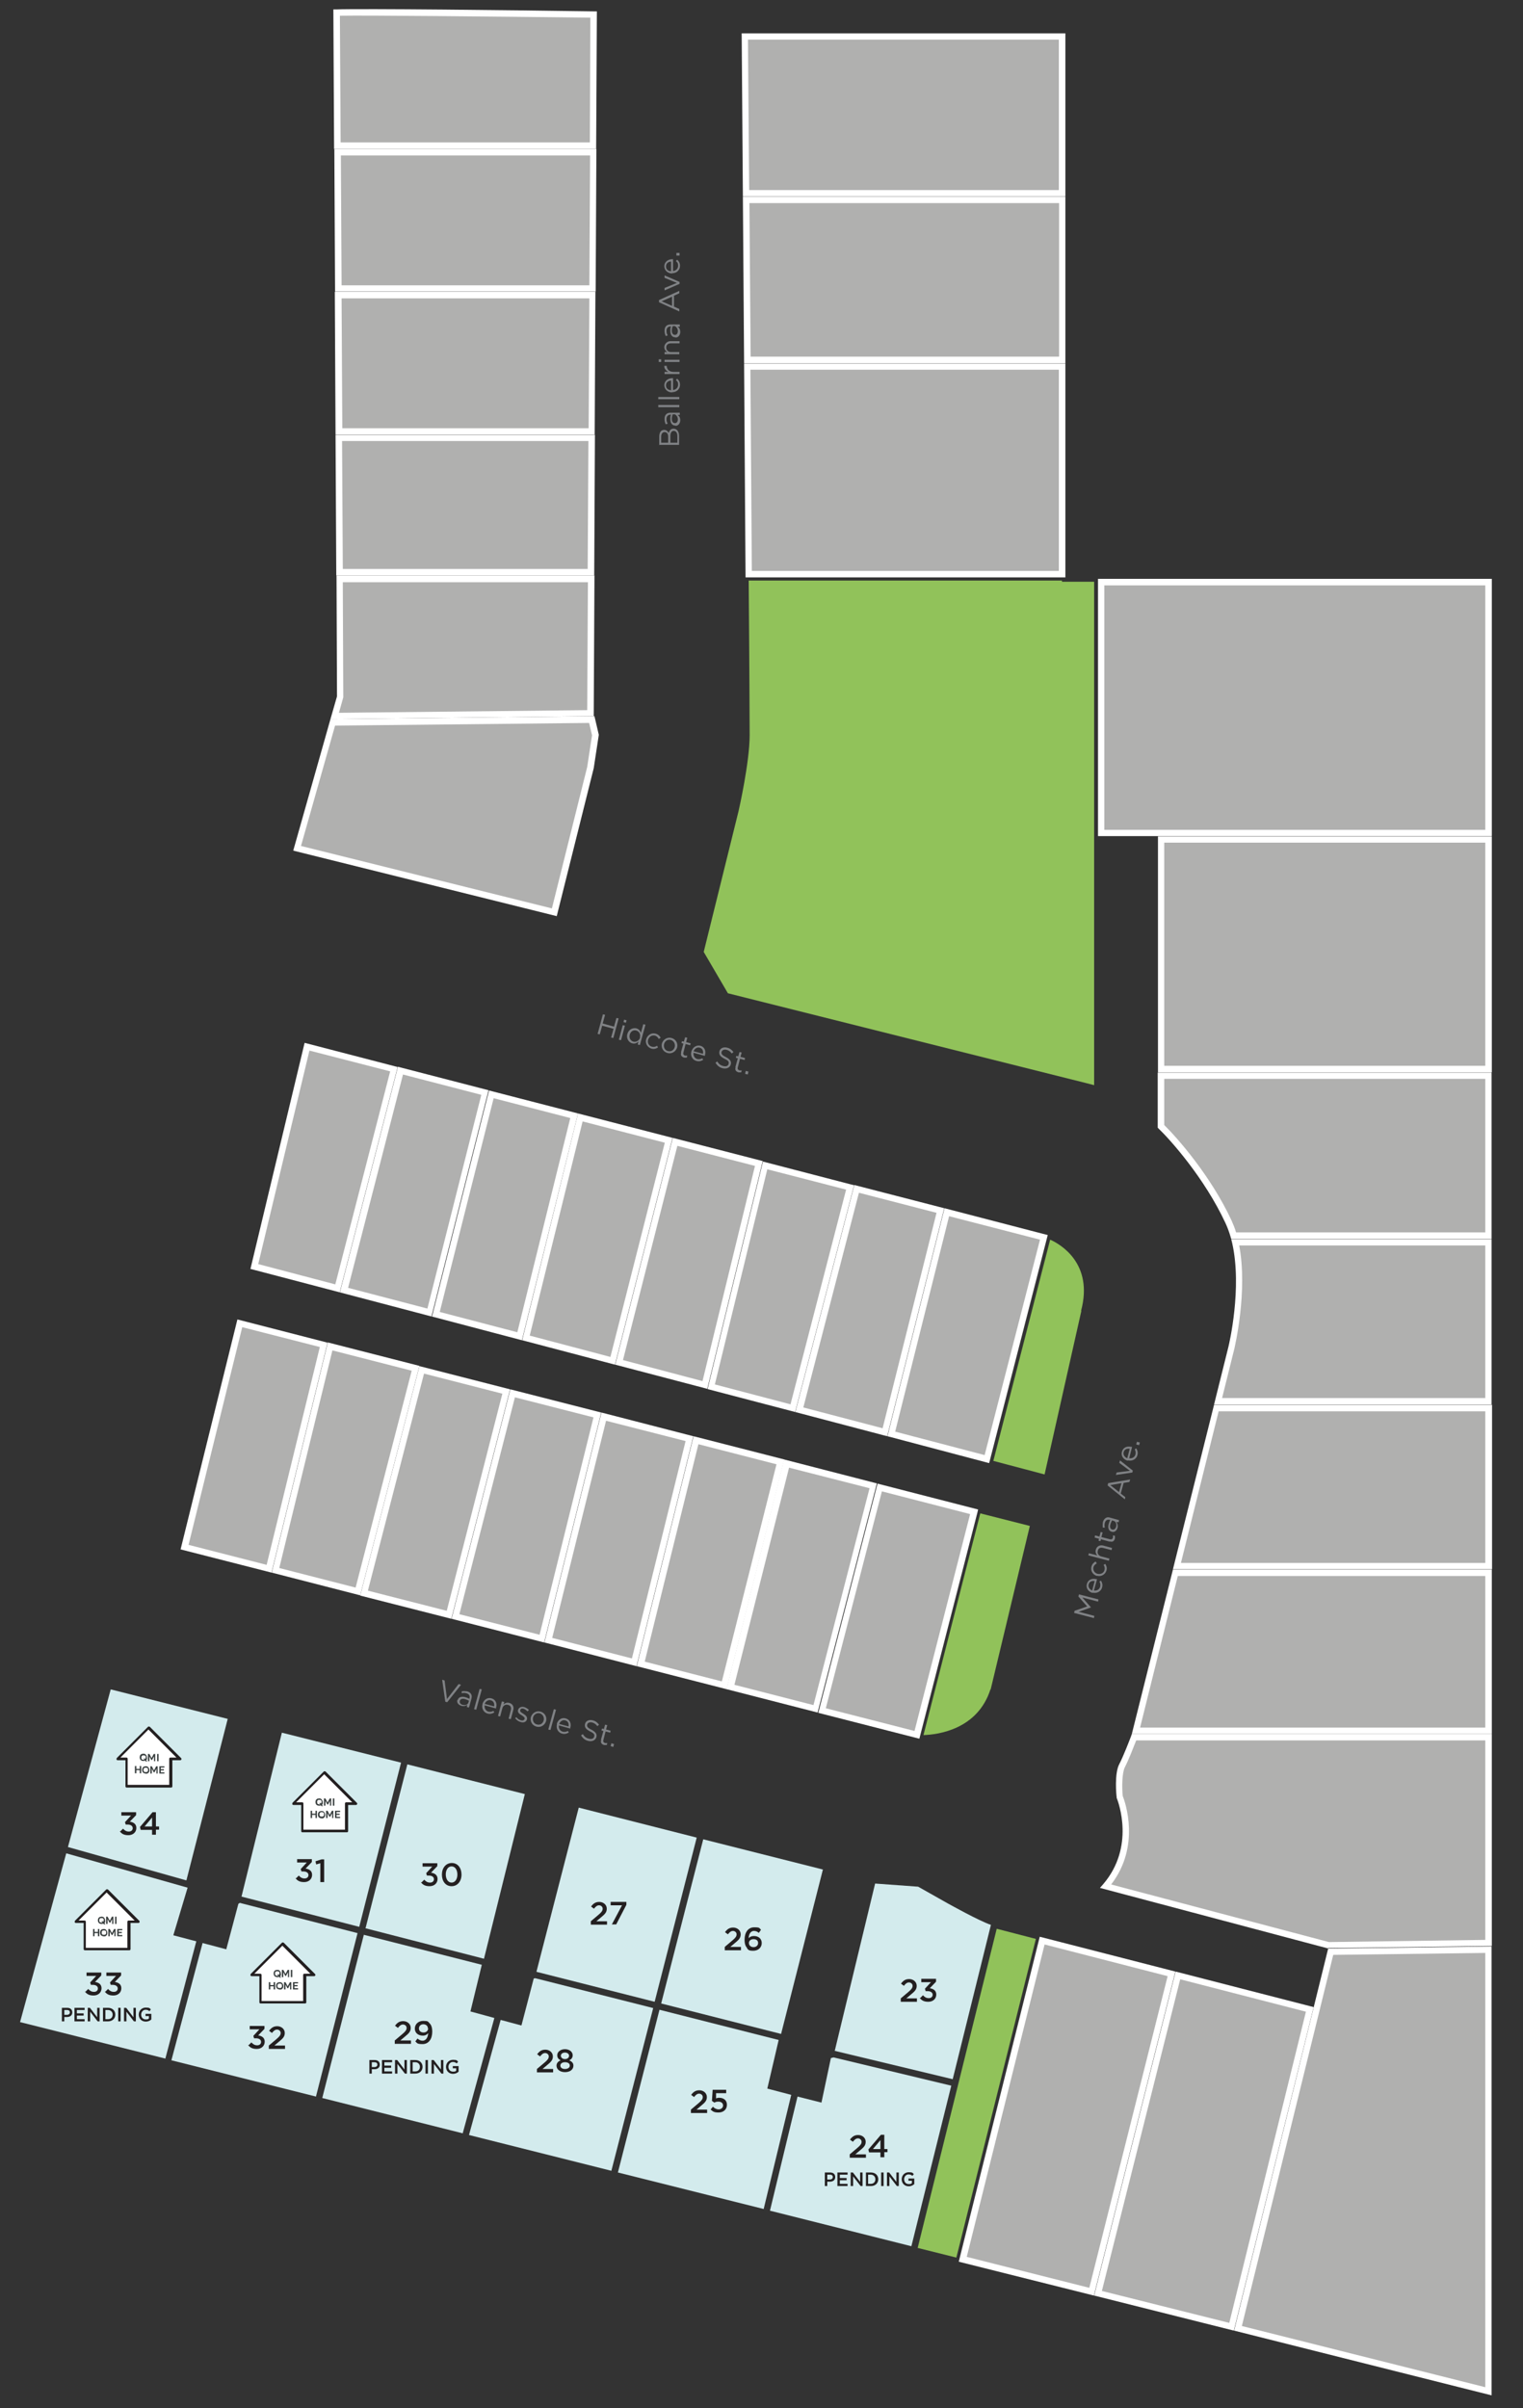 <?xml version="1.0" encoding="UTF-8"?>
<svg id="Layer_1" xmlns="http://www.w3.org/2000/svg" version="1.1" viewBox="0 0 630 996">
  <rect x="0" y="0" width="630" height="996" fill="#333333" stroke="none"/>
  <!-- Generator: Adobe Illustrator 29.6.1, SVG Export Plug-In . SVG Version: 2.1.1 Build 9)  -->
  <defs>
    <style>
      .st0 {
        fill: #231f20;
      }

      .st1 {
        fill: #373d3d;
      }

      .st2 {
        fill: #91c25a;
      }

      .st3 {
        fill: #fff;
      }

      .st4 {
        fill: #808285;
      }

      .st5 {
        fill: #d3ebed;
      }

      .st6 {
        fill: #b0b0af;
      }
    </style>
  </defs>
  <g>
    <g>
      <path class="st6" d="M245.6,6c-39.7-.5-97.5-1.1-106.3-.8l.3,55.1h105.8l.3-54.3Z"/>
      <path class="st3" d="M246.6,61.6h-108.4l-.3-57.7h1.3c9.6-.4,73.7.3,106.4.8h1.3s-.3,56.9-.3,56.9ZM140.9,58.9h103.1l.2-51.6c-43.1-.5-92.3-1-103.6-.8l.3,52.4Z"/>
    </g>
    <g>
      <polygon class="st6" points="140.4 236.6 244.5 236.6 244.7 181.1 140.1 181.1 140.4 236.6"/>
      <path class="st3" d="M245.8,238h-106.7l-.3-58.2h107.3l-.3,58.2ZM141.7,235.3h101.4l.3-52.9h-101.9l.3,52.9Z"/>
    </g>
    <g>
      <polygon class="st6" points="245.3 63 139.6 63 139.8 119.3 245 119.3 245.3 63"/>
      <path class="st3" d="M246.4,120.6h-107.8l-.3-59h108.4l-.3,59ZM141.2,118h102.6l.3-53.7h-103.1l.3,53.7Z"/>
    </g>
    <g>
      <polygon class="st6" points="140.1 178.4 244.8 178.4 245 122 139.9 122 140.1 178.4"/>
      <path class="st3" d="M246.1,179.7h-107.3l-.3-59h107.8l-.3,59ZM141.5,177.1h102l.3-53.7h-102.5l.3,53.7Z"/>
    </g>
    <g>
      <polygon class="st6" points="122.9 350.9 229.3 377.3 244.2 317.5 246.3 304 244.8 297.6 137.7 298.8 122.9 350.9"/>
      <path class="st3" d="M230.3,378.9l-109-27.1,15.4-54.4,109.2-1.2,1.8,7.7-2.1,13.8-15.3,61.2ZM124.6,349.9l103.7,25.8,14.6-58.5,2-13.1-1.2-5.1-105.1,1.1-14.1,49.8Z"/>
    </g>
    <g>
      <polygon class="st6" points="140.7 288.2 140.6 288.4 138.4 296.1 244.2 294.9 244.5 239.4 140.4 239.4 140.7 288.2"/>
      <path class="st3" d="M136.7,297.4l2.7-9.4-.2-50h106.7l-.3,58.2-108.8,1.2ZM141.8,240.7l.2,47.7-1.8,6.4,102.7-1.1.3-52.9h-101.4Z"/>
    </g>
    <g>
      <path class="st6" d="M464.1,730.3c-1.6,3-1.3,10-1,12.8.9,2.2,7.9,21.1-5.7,37.1l92.2,24.4,66.2-.9v-85.1h-146.6c-.7,1.9-3.1,8.2-5,11.8Z"/>
      <path class="st3" d="M549.4,805.8h-.2s-94.2-25-94.2-25l1.4-1.6c13.1-15.4,6.3-33.7,5.5-35.7v-.4c-.1-.4-1-9.6,1.1-13.5,1.8-3.5,4.2-9.8,4.9-11.6l.3-.9h148.9v87.7l-67.7.9ZM459.7,779.4l90,23.8,64.7-.9v-82.5h-144.4c-1,2.5-3,7.8-4.7,11.1h0c-1.2,2.4-1.2,8.3-.9,11.8,1.1,2.8,7.4,20.8-4.7,36.6Z"/>
    </g>
    <path class="st2" d="M439.3,240.7v-.6h-129.6c.3,35,.4,60.8.4,64,0,11-4.4,30.6-4.6,31.4l-14.4,58.2,10,17.1,142,35.6c.8.2,6.1,1.5,9.5,2.4v-208.2h-13.4Z"/>
    <g>
      <polygon class="st6" points="469.8 715.8 615.7 715.8 615.7 650.4 486.1 650.4 469.8 715.8"/>
      <path class="st3" d="M617.1,717.1h-148.9l17-68h131.9v68ZM471.5,714.5h142.9v-62.7h-127.2l-15.6,62.7Z"/>
    </g>
    <polygon class="st5" points="94.2 710.9 45.8 698.7 28.1 763.9 77.1 777.7 94.2 710.9"/>
    <g>
      <polygon class="st6" points="487.2 817 454.2 948.4 509.4 962.3 541.8 831 487.2 817"/>
      <path class="st3" d="M510.4,963.9l-57.8-14.5,33.7-134,57.1,14.7-33,133.8ZM455.8,947.5l52.7,13.2,31.7-128.7-52-13.4-32.4,128.9Z"/>
    </g>
    <g>
      <polygon class="st6" points="512.1 963 615.7 989 615.7 806.3 550.4 807.2 512.1 963"/>
      <path class="st3" d="M617.1,990.7l-106.6-26.8,38.9-158,67.6-.9v185.7ZM513.7,962l100.7,25.3v-179.6l-62.9.8-37.8,153.5Z"/>
    </g>
    <g>
      <path class="st6" d="M439.3,151.6h-130.3c.2,29.9.4,60.2.6,85.9h129.6v-85.9Z"/>
      <path class="st3" d="M440.7,238.8h-132.3l-.6-88.5h132.9v88.5ZM311,236.1h127v-83.2h-127.6l.6,83.2Z"/>
    </g>
    <g>
      <rect class="st6" x="480.3" y="347.2" width="135.5" height="94.9"/>
      <path class="st3" d="M617.1,443.5h-138.1v-97.6h138.1v97.6ZM481.6,440.8h132.8v-92.3h-132.8v92.3Z"/>
    </g>
    <g>
      <rect class="st6" x="455.5" y="240.7" width="160.3" height="103.8"/>
      <path class="st3" d="M617.1,345.8h-162.9v-106.4h162.9v106.4ZM456.8,343.2h157.6v-101.1h-157.6v101.1Z"/>
    </g>
    <g>
      <path class="st6" d="M439.3,82.7h-130.8c.2,20.1.3,43,.5,66.2h130.3v-66.2Z"/>
      <path class="st3" d="M440.7,150.2h-132.9l-.5-68.8h133.4v68.8ZM310.4,147.5h127.7v-63.5h-128.1l.5,63.5Z"/>
    </g>
    <g>
      <polygon class="st6" points="486.8 647.7 615.7 647.7 615.7 582.3 503.1 582.3 486.8 647.7"/>
      <path class="st3" d="M617.1,649h-131.9l17-68h115v68ZM488.5,646.4h125.9v-62.7h-110.3l-15.6,62.7Z"/>
    </g>
    <g>
      <path class="st6" d="M439.3,15h-131.3c0,6.1.2,31.5.5,64.9h130.8V15Z"/>
      <path class="st3" d="M440.7,81.3h-133.4l-.5-67.5h133.9v67.5ZM309.8,78.6h128.2V16.4h-128.6l.5,62.3Z"/>
    </g>
    <g>
      <path class="st6" d="M509.3,557.5l-5.5,22.1h111.9v-65.8h-104.8c4.2,18.9-1.4,42.5-1.7,43.7Z"/>
      <path class="st3" d="M617.1,580.9h-114.9l5.9-23.7c.3-1.1,5.8-24.5,1.6-43.1l-.4-1.6h107.7v68.4ZM505.5,578.2h108.9v-63.1h-101.8c3.6,18.9-1.8,41.7-2,42.7h0s-5.1,20.5-5.1,20.5Z"/>
    </g>
    <polygon class="st5" points="317.4 863.8 322.1 843.7 272.8 831.2 255.6 898.5 315.9 913.6 327.3 866.4 317.4 863.8"/>
    <polygon class="st5" points="200.2 810.1 217.1 742 168.5 729.7 151.2 797.5 200.2 810.1"/>
    <polygon class="st5" points="148.6 796.9 165.9 729 116.6 716.6 99.9 784.4 148.6 796.9"/>
    <g>
      <path class="st6" d="M508.2,505.3c.8,1.8,1.5,3.8,2.1,5.8h105.4v-66.2h-135.5v20.9c5.1,4.9,19.3,20.9,27.9,39.4Z"/>
      <path class="st3" d="M617.1,512.4h-107.8l-.3-1c-.6-2-1.3-3.9-2.1-5.6h0c-8.7-18.7-22.9-34.5-27.6-39l-.4-.4v-22.8h138.1v68.8ZM511.3,509.7h103.1v-63.5h-132.8v19.1c5.2,5.1,19.2,20.9,27.8,39.4h0c.7,1.6,1.4,3.2,1.9,5Z"/>
    </g>
    <polygon class="st5" points="221.2 818.1 221.2 818.3 220.8 818.2 215.7 837.7 207.1 835.4 194 883 252.9 897.8 270.2 830.5 221.2 818.1"/>
    <polygon class="st5" points="323.1 841.2 340.4 773.2 290.9 760.7 273.5 828.6 323.1 841.2"/>
    <g>
      <polygon class="st6" points="431.1 802.5 398.3 934.4 451.5 947.8 484.6 816.3 431.1 802.5"/>
      <path class="st3" d="M452.5,949.4l-55.9-14,33.5-134.4,56.1,14.4-33.7,134ZM399.9,933.4l50.7,12.8,32.4-128.9-50.9-13.1-32.2,129.2Z"/>
    </g>
    <polygon class="st2" points="412.3 797.7 379.6 929.7 395.6 933.7 428.5 801.9 412.3 797.7"/>
    <polygon class="st5" points="194.6 831.9 199.3 812.6 150.5 800.2 133.3 867.7 191.4 882.3 204.5 834.6 194.6 831.9"/>
    <polygon class="st5" points="344.8 850.9 343.7 851.2 339.8 869.6 329.9 867.1 318.5 914.3 377 929 393.5 862.6 344.8 850.9"/>
    <polygon class="st5" points="270.8 827.9 288.2 760 239.4 747.6 221.9 815.5 270.8 827.9"/>
    <path class="st5" d="M394.1,859.9l15.8-63.8c-5.2-1.8-17.1-8.5-17.7-8.8l-12.4-7-17.8-1.3-16.7,69.2,48.7,11.7Z"/>
    <g>
      <polygon class="st6" points="165.6 442.8 142.2 533.5 177.7 542.9 200.6 451.9 165.6 442.8"/>
      <path class="st3" d="M178.6,544.5l-38-10,24-93.3,37.5,9.7-23.6,93.5ZM143.9,532.6l32.9,8.6,22.3-88.4-32.4-8.4-22.7,88.2Z"/>
    </g>
    <path class="st2" d="M447.2,542.1c5.2-19.5-8.5-27.5-12.8-29.4l-23.5,91.5,21.2,5.6,15.2-67.6Z"/>
    <g>
      <polygon class="st6" points="127 432.8 105.2 523.8 139.6 532.8 163 442.1 127 432.8"/>
      <path class="st3" d="M140.6,534.5l-37-9.7,22.4-93.5,38.5,10-24,93.3ZM106.8,522.8l31.9,8.4,22.7-88.1-33.4-8.6-21.2,88.4Z"/>
    </g>
    <g>
      <polygon class="st6" points="316.6 482 294.3 573.5 328 582.4 351.7 491.1 316.6 482"/>
      <path class="st3" d="M329,584l-36.3-9.5,22.9-94.1,37.7,9.8-24.4,93.9ZM295.8,572.6l31.2,8.2,23-88.8-32.6-8.4-21.7,89Z"/>
    </g>
    <g>
      <polygon class="st6" points="203.2 452.6 180.3 543.5 215 552.7 237.5 461.5 203.2 452.6"/>
      <path class="st3" d="M215.9,554.3l-37.2-9.8,23.6-93.5,36.8,9.5-23.2,93.8ZM181.9,542.6l32.1,8.4,21.9-88.6-31.7-8.2-22.3,88.4Z"/>
    </g>
    <g>
      <polygon class="st6" points="354.4 491.7 330.7 583.1 366.1 592.4 389 500.7 354.4 491.7"/>
      <path class="st3" d="M367,594l-38-10,24.4-93.9,37.2,9.6-23.6,94.3ZM332.3,582.1l32.8,8.6,22.3-89.1-32.1-8.3-23,88.8Z"/>
    </g>
    <g>
      <polygon class="st6" points="391.6 501.4 368.7 593.1 408.2 603.5 431.8 511.8 391.6 501.4"/>
      <path class="st3" d="M409.1,605.1l-42-11.1,23.6-94.3,42.7,11.1-24.2,94.2ZM370.3,592.1l37,9.7,22.9-89.1-37.6-9.7-22.3,89.1Z"/>
    </g>
    <g>
      <polygon class="st6" points="240.1 462.1 217.6 553.4 253.5 562.8 276.7 471.6 240.1 462.1"/>
      <path class="st3" d="M254.4,564.4l-38.4-10.1,23.1-93.8,39.1,10.1-23.8,93.8ZM219.2,552.4l33.3,8.8,22.5-88.6-34-8.8-21.9,88.7Z"/>
    </g>
    <g>
      <polygon class="st6" points="279.3 472.3 256.1 563.5 291.6 572.8 313.9 481.3 279.3 472.3"/>
      <path class="st3" d="M292.6,574.4l-38.1-10,23.8-93.8,37.2,9.6-22.9,94.1ZM257.7,562.5l32.9,8.7,21.7-89-32.1-8.3-22.5,88.6Z"/>
    </g>
    <g>
      <polygon class="st6" points="212.1 576.2 188.4 668.6 224.2 677.7 247.1 585.2 212.1 576.2"/>
      <path class="st3" d="M225.1,679.3l-38.3-9.8,24.3-94.9,37.6,9.6-23.6,95.1ZM190,667.6l33.2,8.5,22.3-89.9-32.5-8.3-23,89.8Z"/>
    </g>
    <g>
      <polygon class="st6" points="174.5 566.6 150.7 658.9 185.8 667.9 209.4 575.6 174.5 566.6"/>
      <path class="st3" d="M186.7,669.5l-37.7-9.6,24.5-94.9,37.5,9.6-24.3,94.9ZM152.3,657.9l32.5,8.3,23-89.8-32.4-8.3-23.2,89.7Z"/>
    </g>
    <g>
      <polygon class="st6" points="136.5 556.9 113.9 649.5 148 658.2 171.9 565.9 136.5 556.9"/>
      <path class="st3" d="M149,659.8l-36.6-9.4,23.2-95.2,37.9,9.7-24.5,94.9ZM115.5,648.5l31.6,8.1,23.2-89.7-32.8-8.4-22,90.1Z"/>
    </g>
    <g>
      <polygon class="st6" points="287.8 595.7 265 688.2 299.6 697 322.8 604.6 287.8 595.7"/>
      <path class="st3" d="M300.5,698.6l-37.1-9.5,23.5-95.1,37.5,9.6-.3,1.3-23.5,93.7ZM266.6,687.2l32,8.2,22.6-89.8-32.3-8.3-22.2,89.9Z"/>
    </g>
    <path class="st2" d="M409.8,698.7l16.2-67.6-20.5-5.2-23.5,91.7c6.2-.2,22.4-2.4,27.7-18.9Z"/>
    <g>
      <polygon class="st6" points="363.9 615.2 340 707.4 379.3 717.5 402.9 625.2 363.9 615.2"/>
      <path class="st3" d="M380.3,719.1l-41.8-10.7,24.5-94.8,41.6,10.7-.3,1.3-24,93.5ZM341.6,706.5l36.7,9.4,23-89.7-36.5-9.4-23.2,89.7Z"/>
    </g>
    <g>
      <polygon class="st6" points="325.4 605.3 302.2 697.7 337.4 706.7 361.2 614.5 325.4 605.3"/>
      <path class="st3" d="M338.3,708.3l-37.8-9.7,23.8-95,38.4,9.9-.3,1.3-24.2,93.5ZM303.8,696.8l32.7,8.4,23.2-89.7-33.3-8.5-22.6,89.8Z"/>
    </g>
    <g>
      <polygon class="st6" points="249.7 585.9 226.8 678.4 262.4 687.5 285.2 595 249.7 585.9"/>
      <path class="st3" d="M263.3,689.1l-38.1-9.8,23.6-95.1,38,9.8-23.5,95.1ZM228.4,677.4l33,8.5,22.2-89.9-32.9-8.4-22.3,89.9Z"/>
    </g>
    <g>
      <polygon class="st6" points="99.2 547.3 76.3 639.9 111.3 648.8 133.9 556.2 99.2 547.3"/>
      <path class="st3" d="M112.3,650.4l-37.6-9.6,23.5-95.1,37.3,9.6-23.2,95.2ZM77.9,638.9l32.4,8.3,22-90.1-32.1-8.2-22.2,90Z"/>
    </g>
  </g>
  <g>
    <path class="st0" d="M372.6,826.5l3.2-2.7c1.3-1.1,1.7-1.7,1.7-2.5s-.7-1.4-1.5-1.4-1.4.5-2.1,1.4l-1.2-.9c.9-1.2,1.8-1.9,3.4-1.9s3.1,1.1,3.1,2.8h0c0,1.5-.8,2.3-2.4,3.6l-1.9,1.6h4.4v1.4h-6.7v-1.3Z"/>
    <path class="st0" d="M380.7,826.3l1.1-1.1c.7.8,1.4,1.2,2.4,1.2s1.6-.6,1.6-1.4h0c0-.9-.8-1.5-2.1-1.5h-.8l-.3-1,2.5-2.7h-4v-1.4h6.1v1.2l-2.6,2.7c1.4.2,2.7.9,2.7,2.6h0c0,1.7-1.3,3-3.3,3s-2.8-.7-3.6-1.6Z"/>
  </g>
  <g>
    <path class="st0" d="M285.8,872.5l3.2-2.7c1.3-1.1,1.7-1.7,1.7-2.5s-.7-1.4-1.5-1.4-1.4.5-2.1,1.4l-1.2-.9c.9-1.2,1.8-1.9,3.4-1.9s3.1,1.1,3.1,2.8h0c0,1.5-.8,2.3-2.4,3.6l-1.9,1.6h4.4v1.4h-6.7v-1.3Z"/>
    <path class="st0" d="M293.9,872.5l1-1.2c.7.7,1.5,1.1,2.4,1.1s1.8-.6,1.8-1.6h0c0-1-.8-1.6-1.9-1.6s-1.2.2-1.7.4l-1-.7.3-4.6h5.6v1.4h-4.2v2.2c.3-.2.7-.3,1.3-.3,1.8,0,3.2,1,3.2,2.9h0c0,1.9-1.4,3.2-3.5,3.2s-2.5-.6-3.4-1.4Z"/>
  </g>
  <g>
    <path class="st0" d="M299.8,805.2l3.2-2.7c1.3-1.1,1.7-1.7,1.7-2.5s-.7-1.4-1.5-1.4-1.4.5-2.1,1.4l-1.2-.9c.9-1.2,1.8-1.9,3.4-1.9s3.1,1.1,3.1,2.8h0c0,1.5-.8,2.3-2.4,3.6l-1.9,1.6h4.4v1.4h-6.7v-1.3Z"/>
    <path class="st0" d="M309.1,805.7c-.7-.7-1.1-1.7-1.1-3.5h0c0-2.9,1.4-5.1,4-5.1s2,.4,2.8,1l-.9,1.3c-.6-.5-1.2-.8-2-.8-1.6,0-2.2,1.7-2.2,3,.5-.6,1.2-.9,2.2-.9,1.8,0,3.2,1.1,3.2,2.9h0c0,1.9-1.5,3.2-3.5,3.2s-2-.4-2.6-1ZM313.6,803.6h0c0-1-.7-1.6-1.9-1.6s-1.9.7-1.9,1.6h0c0,1,.8,1.7,1.9,1.7s1.9-.7,1.9-1.7Z"/>
  </g>
  <g>
    <path class="st0" d="M49.8,757.4l1.1-1.1c.7.8,1.4,1.2,2.4,1.2s1.6-.6,1.6-1.4h0c0-.9-.8-1.5-2.1-1.5h-.8l-.3-1,2.5-2.7h-4v-1.4h6.1v1.2l-2.6,2.7c1.4.2,2.7.9,2.7,2.6h0c0,1.7-1.3,3-3.3,3s-2.8-.7-3.6-1.6Z"/>
    <path class="st0" d="M62.9,756.8h-4.7l-.3-1.2,5.2-6.1h1.4v5.9h1.3v1.3h-1.3v2.1h-1.6v-2.1ZM62.9,755.4v-3.7l-3.1,3.7h3.1Z"/>
  </g>
  <g>
    <path class="st0" d="M122.5,776.8l1.1-1.1c.7.8,1.4,1.2,2.4,1.2s1.6-.6,1.6-1.4h0c0-.9-.8-1.5-2.1-1.5h-.8l-.3-1,2.5-2.7h-4v-1.4h6.1v1.2l-2.6,2.7c1.4.2,2.7.9,2.7,2.6h0c0,1.7-1.3,3-3.3,3s-2.8-.7-3.6-1.6Z"/>
    <path class="st0" d="M132.5,770.6l-1.7.5-.3-1.3,2.5-.8h1.1v9.4h-1.6v-7.7Z"/>
  </g>
  <g>
    <path class="st0" d="M163.3,843.9l3.2-2.7c1.3-1.1,1.7-1.7,1.7-2.5s-.7-1.4-1.5-1.4-1.4.5-2.1,1.4l-1.2-.9c.9-1.2,1.8-1.9,3.4-1.9s3.1,1.1,3.1,2.8h0c0,1.5-.8,2.3-2.4,3.6l-1.9,1.6h4.4v1.4h-6.7v-1.3Z"/>
    <path class="st0" d="M177.1,840.9c-.5.6-1.2,1-2.2,1-2,0-3.3-1.2-3.3-2.9h0c0-1.8,1.4-3.2,3.5-3.2s1.9.3,2.6,1c.7.7,1.1,1.7,1.1,3.5h0c0,3-1.5,5.1-4,5.1s-2.2-.5-3-1.1l.9-1.2c.7.6,1.3.9,2.1.9,1.6,0,2.2-1.7,2.3-2.9ZM177,838.9h0c0-1-.8-1.7-1.9-1.7s-1.8.8-1.8,1.7h0c0,1,.7,1.7,1.9,1.7s1.9-.8,1.9-1.7Z"/>
  </g>
  <g>
    <path class="st0" d="M174.4,778.5l1.1-1.1c.7.8,1.4,1.2,2.4,1.2s1.6-.6,1.6-1.4h0c0-.9-.8-1.5-2.1-1.5h-.8l-.3-1,2.5-2.7h-4v-1.4h6.1v1.2l-2.6,2.7c1.4.2,2.7.9,2.7,2.6h0c0,1.7-1.3,3-3.3,3s-2.8-.7-3.6-1.6Z"/>
    <path class="st0" d="M182.8,775.3h0c0-2.7,1.6-4.8,4.1-4.8s4,2.1,4,4.8h0c0,2.7-1.6,4.8-4.1,4.8s-4-2.1-4-4.8ZM189.2,775.3h0c0-1.9-.9-3.4-2.4-3.4s-2.4,1.5-2.4,3.3h0c0,1.9.9,3.4,2.4,3.4s2.4-1.5,2.4-3.3Z"/>
  </g>
  <g>
    <path class="st0" d="M351.5,891l3.2-2.7c1.3-1.1,1.7-1.7,1.7-2.5s-.7-1.4-1.5-1.4-1.4.5-2.1,1.4l-1.2-.9c.9-1.2,1.8-1.9,3.4-1.9s3.1,1.1,3.1,2.8h0c0,1.5-.8,2.3-2.4,3.6l-1.9,1.6h4.4v1.4h-6.7v-1.3Z"/>
    <path class="st0" d="M364.2,890.2h-4.7l-.3-1.2,5.2-6.1h1.4v5.9h1.3v1.3h-1.3v2.1h-1.6v-2.1ZM364.2,888.8v-3.7l-3.1,3.7h3.1Z"/>
  </g>
  <g>
    <path class="st0" d="M222.1,855.7l3.2-2.7c1.3-1.1,1.7-1.7,1.7-2.5s-.7-1.4-1.5-1.4-1.4.5-2.1,1.4l-1.2-.9c.9-1.2,1.8-1.9,3.4-1.9s3.1,1.1,3.1,2.8h0c0,1.5-.8,2.3-2.4,3.6l-1.9,1.6h4.4v1.4h-6.7v-1.3Z"/>
    <path class="st0" d="M230.2,854.4h0c0-1.1.6-1.8,1.7-2.3-.8-.4-1.4-1-1.4-2.1h0c0-1.4,1.4-2.5,3.2-2.5s3.2,1.1,3.2,2.5h0c0,1.1-.6,1.7-1.4,2.1,1,.5,1.7,1.1,1.7,2.2h0c0,1.7-1.5,2.7-3.5,2.7s-3.5-1.1-3.5-2.7ZM235.7,854.3h0c0-.9-.8-1.4-2-1.4s-1.9.6-1.9,1.4h0c0,.8.7,1.4,1.9,1.4s2-.6,2-1.4ZM235.4,850.2h0c0-.7-.7-1.3-1.7-1.3s-1.7.6-1.7,1.3h0c0,.8.7,1.4,1.7,1.4s1.7-.6,1.7-1.4Z"/>
  </g>
  <g>
    <path class="st0" d="M244.4,794.6l3.2-2.7c1.3-1.1,1.7-1.7,1.7-2.5s-.7-1.4-1.5-1.4-1.4.5-2.1,1.4l-1.2-.9c.9-1.2,1.8-1.9,3.4-1.9s3.1,1.1,3.1,2.8h0c0,1.5-.8,2.3-2.4,3.6l-1.9,1.6h4.4v1.4h-6.7v-1.3Z"/>
    <path class="st0" d="M257.3,788h-4.7v-1.4h6.5v1.2l-4.2,8.1h-1.8l4.2-7.9Z"/>
  </g>
  <g>
    <polygon class="st5" points="77.6 780.7 27.4 766.5 8.3 836.3 68.4 851.4 81.2 802.9 71.7 800.4 77.6 780.7"/>
    <polygon class="st5" points="99.2 787 98.6 787.4 93.6 806.2 83.8 803.6 70.9 852.1 130.7 867.1 147.9 799.5 99.2 787"/>
  </g>
  <g>
    <path class="st0" d="M102.9,845.8l1.1-1.1c.7.8,1.4,1.2,2.4,1.2s1.6-.6,1.6-1.4h0c0-.9-.8-1.5-2.1-1.5h-.8l-.3-1,2.5-2.7h-4v-1.4h6.1v1.2l-2.6,2.7c1.4.2,2.7.9,2.7,2.6h0c0,1.7-1.3,3-3.3,3s-2.8-.7-3.6-1.6Z"/>
    <path class="st0" d="M111.2,846l3.2-2.7c1.3-1.1,1.7-1.7,1.7-2.5s-.7-1.4-1.5-1.4-1.4.5-2.1,1.4l-1.2-.9c.9-1.2,1.8-1.9,3.4-1.9s3.1,1.1,3.1,2.8h0c0,1.5-.8,2.3-2.4,3.6l-1.9,1.6h4.4v1.4h-6.7v-1.3Z"/>
  </g>
  <g>
    <path class="st0" d="M35.4,823.7l1.1-1.1c.7.8,1.4,1.2,2.4,1.2s1.6-.6,1.6-1.4h0c0-.9-.8-1.5-2.1-1.5h-.8l-.3-1,2.5-2.7h-4v-1.4h6.1v1.2l-2.6,2.7c1.4.2,2.7.9,2.7,2.6h0c0,1.7-1.3,3-3.3,3s-2.8-.7-3.6-1.6Z"/>
    <path class="st0" d="M43.6,823.7l1.1-1.1c.7.8,1.4,1.2,2.4,1.2s1.6-.6,1.6-1.4h0c0-.9-.8-1.5-2.1-1.5h-.8l-.3-1,2.5-2.7h-4v-1.4h6.1v1.2l-2.6,2.7c1.4.2,2.7.9,2.7,2.6h0c0,1.7-1.3,3-3.3,3s-2.8-.7-3.6-1.6Z"/>
  </g>
  <g>
    <path class="st4" d="M272.7,184.1v-3.6c0-1,.3-1.7.7-2.2.4-.3.8-.5,1.3-.5h0c1.1,0,1.6.7,1.9,1.3.3-1,.9-1.8,2-1.8h0c1.4,0,2.3,1.2,2.3,3v3.7h-8.4ZM274.9,178.7c-.8,0-1.4.7-1.4,1.9v2.5h2.9v-2.5c0-1.1-.5-1.9-1.5-1.9h0ZM277.3,180.5v2.6h2.9v-2.8c0-1.3-.6-2.1-1.5-2.1h0c-.9,0-1.4.8-1.4,2.2Z"/>
    <path class="st4" d="M279.3,176h0c-1.3,0-2-1.1-2-2.6s.1-1.3.3-1.9h-.2c-1.1,0-1.7.7-1.7,1.8s.2,1.3.5,1.9l-.8.3c-.3-.7-.5-1.3-.5-2.2s.2-1.5.7-2c.4-.4,1-.6,1.8-.6h3.8v.9h-.9c.6.4,1.1,1.1,1.1,2.2s-.7,2.3-1.9,2.3ZM278.8,171.4h-.6c-.1.5-.3,1.1-.3,1.8,0,1.2.5,1.8,1.3,1.8h0c.8,0,1.2-.7,1.2-1.6s-.7-2.1-1.7-2.1Z"/>
    <path class="st4" d="M272.3,168.4v-.9h8.7v.9h-8.7Z"/>
    <path class="st4" d="M272.3,165.1v-.9h8.7v.9h-8.7Z"/>
    <path class="st4" d="M278,162.3h0c-1.8,0-3.2-1.3-3.2-3s1.5-2.9,3.3-2.9.2,0,.3,0v4.9c1.3-.1,2.1-1.1,2.1-2.2s-.3-1.4-.9-1.9l.5-.6c.7.6,1.2,1.4,1.2,2.5,0,1.7-1.3,3.1-3.2,3.1ZM277.6,157.4c-1.1,0-2.1.7-2.1,2s.9,1.9,2.1,2v-4Z"/>
    <path class="st4" d="M274.9,154.7v-.9h1.6c-1-.5-1.8-1.3-1.7-2.5h1c0,1.4,1,2.5,2.8,2.5h2.5v.9h-6.2Z"/>
    <path class="st4" d="M272.5,149.7v-1.1h1v1.1h-1ZM274.9,149.7v-.9h6.2v.9h-6.2Z"/>
    <path class="st4" d="M274.9,146.5v-.9h1.1c-.7-.4-1.2-1.1-1.2-2.1s1-2.4,2.5-2.4h3.8v.9h-3.6c-1.1,0-1.9.6-1.9,1.7s.8,1.9,1.9,1.9h3.5v.9h-6.2Z"/>
    <path class="st4" d="M279.3,139.5h0c-1.3,0-2-1.1-2-2.6s.1-1.3.3-1.9h-.2c-1.1,0-1.7.7-1.7,1.8s.2,1.3.5,1.9l-.8.3c-.3-.7-.5-1.3-.5-2.2s.2-1.5.7-2c.4-.4,1-.6,1.8-.6h3.8v.9h-.9c.6.4,1.1,1.1,1.1,2.2s-.7,2.3-1.9,2.3ZM278.8,134.9h-.6c-.1.5-.3,1.1-.3,1.8,0,1.2.5,1.8,1.3,1.8h0c.8,0,1.2-.7,1.2-1.6s-.7-2.1-1.7-2.1Z"/>
    <path class="st4" d="M272.6,125v-.9l8.4-3.8v1l-2.2,1v4.5l2.2,1v1l-8.4-3.8ZM278,122.7l-4.3,1.9,4.3,1.9v-3.8Z"/>
    <path class="st4" d="M274.9,120.1v-1l5.1-2.1-5.1-2.1v-1l6.2,2.7v.8l-6.2,2.7Z"/>
    <path class="st4" d="M278,113.1h0c-1.8,0-3.2-1.3-3.2-3s1.5-2.9,3.3-2.9.2,0,.3,0v4.9c1.3-.1,2.1-1.1,2.1-2.2s-.3-1.4-.9-1.9l.5-.6c.7.6,1.2,1.4,1.2,2.5,0,1.7-1.3,3.1-3.2,3.1ZM277.6,108.2c-1.1,0-2.1.7-2.1,2s.9,1.9,2.1,2v-4Z"/>
    <path class="st4" d="M279.8,105.7v-1.1h1.3v1.1h-1.3Z"/>
  </g>
  <g>
    <path class="st4" d="M249.4,419.5l.9.2-1,3.6,4.7,1.3,1-3.6.9.2-2.2,8.1-.9-.2,1-3.6-4.7-1.3-1,3.6-.9-.2,2.2-8.1Z"/>
    <path class="st4" d="M257.6,424l.9.2-1.6,6-.9-.2,1.6-6ZM258.2,421.7l1,.3-.3,1-1-.3.3-1Z"/>
    <path class="st4" d="M259.5,427.7h0c.5-2,2.3-2.7,3.7-2.4,1.1.3,1.7,1.1,1.9,1.9l1-3.6.9.2-2.3,8.4-.9-.2.3-1.2c-.7.6-1.5,1-2.6.7-1.4-.4-2.5-1.9-2-3.9ZM264.7,429.1h0c.4-1.4-.4-2.6-1.5-2.9-1.2-.3-2.3.3-2.7,1.7h0c-.4,1.4.4,2.6,1.5,2.9,1.1.3,2.4-.4,2.8-1.7Z"/>
    <path class="st4" d="M267.3,429.8h0c.5-1.7,2.2-2.8,3.9-2.3,1.1.3,1.7,1,2.1,1.7l-.8.5c-.3-.6-.8-1.2-1.6-1.4-1.2-.3-2.4.4-2.8,1.7h0c-.4,1.3.3,2.6,1.6,2.9.8.2,1.5,0,2.1-.4l.4.7c-.8.5-1.6.8-2.7.5-1.7-.5-2.7-2.2-2.2-3.9Z"/>
    <path class="st4" d="M273.8,431.6h0c.5-1.7,2.2-2.8,4-2.3,1.8.5,2.7,2.2,2.3,3.9h0c-.5,1.7-2.2,2.8-4,2.3-1.8-.5-2.7-2.2-2.3-3.9ZM279.1,433.1h0c.3-1.3-.3-2.6-1.6-3-1.3-.4-2.5.5-2.8,1.7h0c-.3,1.3.3,2.6,1.6,2.9,1.3.4,2.5-.4,2.8-1.7Z"/>
    <path class="st4" d="M281.7,435.2l1-3.6-.8-.2.2-.8.8.2.5-1.8.9.2-.5,1.8,1.9.5-.2.8-1.9-.5-.9,3.5c-.2.7.1,1.1.7,1.3.3,0,.6,0,.9,0l-.2.8c-.4,0-.7,0-1.1,0-1-.3-1.6-.9-1.2-2.1Z"/>
    <path class="st4" d="M286,434.9h0c.5-1.7,2-2.8,3.7-2.4,1.8.5,2.4,2.2,1.9,3.9,0,.1,0,.2,0,.3l-4.7-1.3c-.2,1.3.5,2.3,1.5,2.6.8.2,1.5,0,2.1-.3l.4.6c-.8.5-1.6.8-2.8.5-1.6-.4-2.6-2.1-2.1-3.9ZM290.8,435.8c.2-1.1-.2-2.2-1.4-2.5-1-.3-2.1.4-2.5,1.5l3.8,1Z"/>
    <path class="st4" d="M296,439.5l.7-.5c.6,1,1.3,1.6,2.5,1.9,1.1.3,2,0,2.2-.9h0c.2-.8,0-1.3-1.7-2.1-1.7-.9-2.4-1.7-2.1-3.1h0c.3-1.3,1.7-1.9,3.2-1.5,1.2.3,1.9.9,2.6,1.8l-.7.6c-.6-.8-1.3-1.3-2.1-1.5-1-.3-1.9.1-2.1.8h0c-.2.8,0,1.3,1.8,2.2,1.7.9,2.3,1.8,2,3h0c-.4,1.4-1.8,2-3.4,1.6-1.3-.3-2.2-1.1-2.9-2.2Z"/>
    <path class="st4" d="M304.2,441.3l1-3.6-.8-.2.2-.8.8.2.5-1.8.9.2-.5,1.8,1.9.5-.2.8-1.9-.5-.9,3.5c-.2.7.1,1.1.7,1.3.3,0,.6,0,.9,0l-.2.8c-.4,0-.7,0-1.1,0-1-.3-1.6-.9-1.2-2.1Z"/>
    <path class="st4" d="M308.5,442.9l1.1.3-.3,1.2-1.1-.3.3-1.2Z"/>
  </g>
  <g>
    <path class="st4" d="M182.9,694.7l1,.3,1,7.7,4.8-6.2,1,.3-5.7,7.2-.8-.2-1.3-9.1Z"/>
    <path class="st4" d="M189.3,703.2h0c.3-1.3,1.6-1.7,3.1-1.3.8.2,1.3.5,1.8.7v-.2c.3-1.1-.2-1.8-1.3-2.1-.7-.2-1.3-.2-1.9,0v-.8c.7-.1,1.4-.1,2.2,0,.8.2,1.4.6,1.7,1.2.3.5.3,1.1.1,1.9l-1,3.6-.9-.2.2-.9c-.6.4-1.4.7-2.4.4-1.1-.3-2.1-1.2-1.7-2.5ZM193.8,704l.2-.6c-.4-.2-1-.5-1.7-.7-1.1-.3-1.9,0-2.1.8h0c-.2.8.4,1.4,1.2,1.6,1.1.3,2.2-.1,2.4-1.1Z"/>
    <path class="st4" d="M198.4,698.5l.9.2-2.3,8.4-.9-.2,2.3-8.4Z"/>
    <path class="st4" d="M199.6,704.7h0c.5-1.7,2-2.8,3.7-2.3,1.8.5,2.4,2.2,1.9,3.9,0,.1,0,.2,0,.3l-4.7-1.3c-.2,1.3.5,2.3,1.5,2.6.8.2,1.5,0,2.1-.3l.4.6c-.8.5-1.6.8-2.8.5-1.6-.4-2.6-2.1-2.1-3.9ZM204.4,705.7c.2-1.1-.2-2.2-1.4-2.5-1-.3-2.1.4-2.5,1.5l3.8,1Z"/>
    <path class="st4" d="M207.7,703.7l.9.2-.3,1c.6-.5,1.3-.9,2.4-.6,1.4.4,2,1.6,1.6,3l-1,3.7-.9-.2.9-3.5c.3-1.1-.1-2-1.2-2.2-1-.3-2,.3-2.3,1.4l-.9,3.4-.9-.2,1.6-6Z"/>
    <path class="st4" d="M213,710.7l.6-.5c.5.7,1.2,1.1,1.9,1.3.7.2,1.3,0,1.5-.6h0c.2-.6-.5-1-1.2-1.5-.9-.5-1.8-1.1-1.5-2.2h0c.3-1,1.3-1.5,2.5-1.2.7.2,1.5.7,2,1.2l-.6.6c-.5-.5-1-.9-1.6-1.1-.7-.2-1.3,0-1.4.6h0c-.2.6.5,1,1.3,1.5.8.5,1.7,1.2,1.5,2.2h0c-.3,1.2-1.4,1.6-2.6,1.2-.9-.2-1.7-.8-2.2-1.5Z"/>
    <path class="st4" d="M219.6,710.2h0c.5-1.7,2.2-2.8,4-2.3,1.8.5,2.7,2.2,2.3,3.9h0c-.5,1.7-2.2,2.8-4,2.3-1.8-.5-2.7-2.2-2.3-3.9ZM224.9,711.6h0c.3-1.3-.3-2.6-1.6-3-1.3-.3-2.5.5-2.8,1.7h0c-.3,1.3.3,2.6,1.6,2.9,1.3.4,2.5-.4,2.8-1.7Z"/>
    <path class="st4" d="M229.1,706.9l.9.2-2.3,8.4-.9-.2,2.3-8.4Z"/>
    <path class="st4" d="M230.3,713h0c.5-1.7,2-2.8,3.7-2.3,1.8.5,2.4,2.2,1.9,3.9,0,.1,0,.2,0,.3l-4.7-1.3c-.2,1.3.5,2.3,1.6,2.6.8.2,1.5,0,2.1-.3l.4.6c-.8.5-1.6.8-2.8.5-1.6-.4-2.6-2.1-2.1-3.9ZM235.2,714c.2-1.1-.2-2.2-1.4-2.5-1-.3-2.1.4-2.5,1.5l3.8,1Z"/>
    <path class="st4" d="M240.4,717.7l.7-.5c.6,1,1.3,1.6,2.5,1.9,1.1.3,2,0,2.2-.9h0c.2-.8,0-1.3-1.7-2.1-1.7-.9-2.4-1.7-2.1-3.1h0c.3-1.3,1.7-1.9,3.2-1.5,1.2.3,1.9.9,2.6,1.8l-.7.6c-.6-.8-1.3-1.3-2.1-1.5-1-.3-1.9.1-2.1.8h0c-.2.8,0,1.3,1.8,2.2,1.7.9,2.3,1.8,2,3h0c-.4,1.4-1.8,2-3.4,1.6-1.3-.3-2.2-1.1-2.9-2.2Z"/>
    <path class="st4" d="M248.6,719.5l1-3.6-.8-.2.2-.8.8.2.5-1.8.9.2-.5,1.8,1.9.5-.2.8-1.9-.5-.9,3.5c-.2.7.1,1.1.7,1.3.3,0,.6,0,.9,0l-.2.8c-.4,0-.7,0-1.1,0-1-.3-1.6-.9-1.2-2.1Z"/>
    <path class="st4" d="M252.9,721l1.1.3-.3,1.2-1.1-.3.3-1.2Z"/>
  </g>
  <g>
    <path class="st4" d="M444.3,667.1l.2-.9,5.2-1.8-3.6-4.1.2-.9,8.1,2.1-.2.9-6.5-1.7,3.6,4.1h0s-5.1,1.8-5.1,1.8l6.5,1.7-.2.9-8.1-2.1Z"/>
    <path class="st4" d="M451.9,658.8h0c-1.7-.5-2.8-2-2.3-3.7.5-1.8,2.1-2.4,3.9-2,.1,0,.2,0,.3,0l-1.3,4.7c1.3.2,2.3-.5,2.6-1.6.2-.8,0-1.5-.3-2.1l.6-.4c.5.8.8,1.6.5,2.8-.4,1.6-2,2.6-3.9,2.2ZM452.8,653.9c-1.1-.2-2.2.2-2.5,1.4-.3,1,.4,2.1,1.5,2.5l1-3.8Z"/>
    <path class="st4" d="M453.8,651.8h0c-1.7-.5-2.8-2.1-2.3-3.9.3-1.1,1-1.7,1.7-2.1l.5.8c-.6.3-1.2.8-1.4,1.6-.3,1.2.5,2.4,1.7,2.7h0c1.3.3,2.6-.3,2.9-1.6.2-.8,0-1.5-.4-2.1l.7-.4c.5.8.8,1.6.5,2.7-.5,1.7-2.2,2.7-3.9,2.2Z"/>
    <path class="st4" d="M450.2,643.3l.2-.9,3.5.9c-.5-.6-.9-1.3-.6-2.4.4-1.4,1.6-2,3-1.7l3.7,1-.2.9-3.5-.9c-1.1-.3-2,.1-2.2,1.2-.3,1,.3,2,1.4,2.3l3.4.9-.2.9-8.4-2.2Z"/>
    <path class="st4" d="M459,637.6l-3.6-1-.2.8-.8-.2.2-.8-1.8-.5.2-.9,1.8.5.5-1.9.8.2-.5,1.9,3.5.9c.7.2,1.1-.1,1.3-.7,0-.3,0-.6,0-.9l.8.2c0,.4,0,.7,0,1.1-.3,1-.9,1.6-2.1,1.2Z"/>
    <path class="st4" d="M459.9,633.5h0c-1.3-.3-1.7-1.6-1.3-3.1.2-.8.4-1.3.7-1.8h-.2c-1.1-.3-1.8.2-2.1,1.3-.2.7-.1,1.3,0,1.9h-.8c-.1-.7-.1-1.4,0-2.2.2-.8.6-1.4,1.2-1.8.5-.3,1.1-.4,1.9-.1l3.6,1-.2.9-.9-.2c.4.6.7,1.4.5,2.4-.3,1.1-1.2,2.1-2.4,1.7ZM460.6,629l-.6-.2c-.2.4-.5,1-.7,1.7-.3,1.1,0,1.9.8,2.1h0c.8.2,1.4-.4,1.6-1.2.3-1.1-.1-2.2-1.1-2.4Z"/>
    <path class="st4" d="M458.2,614.3l.2-.9,9.1-1.5-.3,1-2.4.4-1.2,4.4,1.9,1.5-.2.9-7.2-5.8ZM463.9,613.4l-4.6.8,3.6,2.9,1-3.7Z"/>
    <path class="st4" d="M461.6,610l.3-1,5.5-.7-4.4-3.3.3-1,5.3,4.2-.2.8-6.7,1Z"/>
    <path class="st4" d="M466.4,604.1h0c-1.7-.5-2.8-2-2.3-3.7.5-1.8,2.1-2.4,3.9-2,.1,0,.2,0,.3,0l-1.2,4.7c1.3.2,2.3-.5,2.6-1.6.2-.8,0-1.5-.3-2.1l.6-.4c.5.8.8,1.6.5,2.8-.4,1.6-2,2.6-3.9,2.2ZM467.3,599.2c-1.1-.2-2.2.2-2.5,1.4-.3,1,.4,2.1,1.5,2.5l1-3.8Z"/>
    <path class="st4" d="M470,597.4l.3-1.1,1.2.3-.3,1.1-1.2-.3Z"/>
  </g>
  <g>
    <g>
      <polygon class="st3" points="147.1 745.9 134.2 733 121.3 745.9 125.1 745.9 125.1 757.2 143.3 757.2 143.3 745.9 147.1 745.9"/>
      <path class="st0" d="M143.3,757.8h-18.2c-.3,0-.5-.2-.5-.5v-10.8h-3.2c-.2,0-.4-.1-.5-.3,0-.2,0-.4.1-.6l12.9-12.9c.2-.2.5-.2.8,0l12.9,12.9c.2.2.2.4.1.6,0,.2-.3.3-.5.3h-3.2v10.8c0,.3-.2.5-.5.5ZM125.6,756.7h17.1v-10.8c0-.3.2-.5.5-.5h2.5l-11.6-11.6-11.6,11.6h2.5c.3,0,.5.2.5.5v10.8Z"/>
    </g>
    <g>
      <path class="st1" d="M132.8,746.6c-.1,0-.2.1-.4.2-.1,0-.3,0-.4,0-.2,0-.4,0-.6-.1-.2,0-.3-.2-.5-.3s-.2-.3-.3-.5-.1-.4-.1-.6,0-.4.1-.6c0-.2.2-.4.3-.5s.3-.3.5-.3c.2,0,.4-.1.6-.1s.4,0,.6.1c.2,0,.3.2.5.4.1.1.2.3.3.5,0,.2.1.4.1.6s0,.4,0,.6-.2.3-.3.5l.4.5h-.6l-.2-.2ZM132.1,746.3c.1,0,.3,0,.4-.1l-.5-.5h.6l.2.2c.1-.2.2-.4.2-.6s0-.3,0-.4,0-.2-.2-.3-.2-.2-.3-.2c-.1,0-.2,0-.4,0s-.3,0-.4,0-.2.1-.3.2c0,0-.1.2-.2.3s0,.2,0,.4,0,.3,0,.4c0,.1,0,.2.2.3,0,0,.2.2.3.2.1,0,.2,0,.4,0Z"/>
      <path class="st1" d="M136.5,746.8v-2l-.8,1.5h-.3l-.8-1.5v2h-.6v-3h.6l.9,1.7.9-1.7h.6v3h-.6Z"/>
      <path class="st1" d="M137.7,746.8v-3h.6v3h-.6Z"/>
      <path class="st1" d="M131.1,748.9v3h-.6v-1.3h-1.4v1.3h-.6v-3h.6v1.2h1.4v-1.2h.6Z"/>
      <path class="st1" d="M133,752c-.2,0-.4,0-.6-.1-.2,0-.3-.2-.5-.3s-.2-.3-.3-.5-.1-.4-.1-.6,0-.4.1-.6c0-.2.2-.4.3-.5s.3-.3.5-.3c.2,0,.4-.1.6-.1s.4,0,.6.1c.2,0,.3.2.5.4.1.1.2.3.3.5,0,.2.1.4.1.6s0,.4-.1.6c0,.2-.2.3-.3.5-.1.1-.3.3-.5.3-.2,0-.4.1-.6.1ZM132.2,750.4c0,.1,0,.3,0,.4,0,.1,0,.2.2.3,0,0,.2.2.3.2.1,0,.2,0,.4,0s.3,0,.4,0,.2-.1.3-.2c0,0,.1-.2.2-.3s0-.2,0-.4,0-.3,0-.4,0-.2-.2-.3-.2-.2-.3-.2c-.1,0-.2,0-.4,0s-.3,0-.4,0-.2.1-.3.2c0,0-.1.2-.2.3s0,.2,0,.4Z"/>
      <path class="st1" d="M137.4,751.9v-2l-.8,1.5h-.3l-.8-1.5v2h-.6v-3h.6l.9,1.7.9-1.7h.6v3h-.6Z"/>
      <path class="st1" d="M140.7,751.4v.5h-2.1v-3h2.1v.5h-1.5v.7h1.3v.5h-1.3v.8h1.5Z"/>
    </g>
  </g>
  <g>
    <g>
      <polygon class="st3" points="129.7 816.8 116.9 803.9 104 816.8 107.8 816.8 107.8 828.1 126 828.1 126 816.8 129.7 816.8"/>
      <path class="st0" d="M126,828.6h-18.2c-.3,0-.5-.2-.5-.5v-10.8h-3.2c-.2,0-.4-.1-.5-.3,0-.2,0-.4.1-.6l12.9-12.9c.2-.2.5-.2.8,0l12.9,12.9c.2.2.2.4.1.6,0,.2-.3.3-.5.3h-3.2v10.8c0,.3-.2.5-.5.5ZM108.3,827.6h17.1v-10.8c0-.3.2-.5.5-.5h2.5l-11.6-11.6-11.6,11.6h2.5c.3,0,.5.2.5.5v10.8Z"/>
    </g>
    <g>
      <path class="st1" d="M115.5,817.5c-.1,0-.2.1-.4.2-.1,0-.3,0-.4,0-.2,0-.4,0-.6-.1-.2,0-.3-.2-.5-.3s-.2-.3-.3-.5-.1-.4-.1-.6,0-.4.1-.6c0-.2.2-.4.3-.5s.3-.3.5-.3c.2,0,.4-.1.6-.1s.4,0,.6.1c.2,0,.3.2.5.4.1.1.2.3.3.5,0,.2.1.4.1.6s0,.4,0,.6-.2.3-.3.5l.4.5h-.6l-.2-.2ZM114.7,817.2c.1,0,.3,0,.4-.1l-.5-.5h.6l.2.2c.1-.2.2-.4.2-.6s0-.3,0-.4,0-.2-.2-.3-.2-.2-.3-.2c-.1,0-.2,0-.4,0s-.3,0-.4,0-.2.1-.3.2c0,0-.1.2-.2.3s0,.2,0,.4,0,.3,0,.4c0,.1,0,.2.2.3,0,0,.2.2.3.2.1,0,.2,0,.4,0Z"/>
      <path class="st1" d="M119.1,817.7v-2l-.8,1.5h-.3l-.8-1.5v2h-.6v-3h.6l.9,1.7.9-1.7h.6v3h-.6Z"/>
      <path class="st1" d="M120.3,817.7v-3h.6v3h-.6Z"/>
      <path class="st1" d="M113.8,819.8v3h-.6v-1.3h-1.4v1.3h-.6v-3h.6v1.2h1.4v-1.2h.6Z"/>
      <path class="st1" d="M115.7,822.8c-.2,0-.4,0-.6-.1-.2,0-.3-.2-.5-.3s-.2-.3-.3-.5-.1-.4-.1-.6,0-.4.1-.6c0-.2.2-.4.3-.5s.3-.3.5-.3c.2,0,.4-.1.6-.1s.4,0,.6.1c.2,0,.3.2.5.4.1.1.2.3.3.5,0,.2.1.4.1.6s0,.4-.1.6c0,.2-.2.3-.3.5-.1.1-.3.3-.5.3-.2,0-.4.1-.6.1ZM114.8,821.3c0,.1,0,.3,0,.4,0,.1,0,.2.2.3,0,0,.2.2.3.2.1,0,.2,0,.4,0s.3,0,.4,0,.2-.1.3-.2c0,0,.1-.2.2-.3s0-.2,0-.4,0-.3,0-.4,0-.2-.2-.3-.2-.2-.3-.2c-.1,0-.2,0-.4,0s-.3,0-.4,0-.2.1-.3.2c0,0-.1.2-.2.3s0,.2,0,.4Z"/>
      <path class="st1" d="M120,822.8v-2l-.8,1.5h-.3l-.8-1.5v2h-.6v-3h.6l.9,1.7.9-1.7h.6v3h-.6Z"/>
      <path class="st1" d="M123.3,822.3v.5h-2.1v-3h2.1v.5h-1.5v.7h1.3v.5h-1.3v.8h1.5Z"/>
    </g>
  </g>
  <g>
    <g>
      <polygon class="st3" points="74.4 727.4 61.5 714.6 48.6 727.4 52.4 727.4 52.4 738.8 70.6 738.8 70.6 727.4 74.4 727.4"/>
      <path class="st0" d="M70.6,739.3h-18.2c-.3,0-.5-.2-.5-.5v-10.8h-3.2c-.2,0-.4-.1-.5-.3,0-.2,0-.4.1-.6l12.9-12.9c.2-.2.5-.2.8,0l12.9,12.9c.2.2.2.4.1.6,0,.2-.3.3-.5.3h-3.2v10.8c0,.3-.2.5-.5.5ZM52.9,738.2h17.1v-10.8c0-.3.2-.5.5-.5h2.5l-11.6-11.6-11.6,11.6h2.5c.3,0,.5.2.5.5v10.8Z"/>
    </g>
    <g>
      <path class="st1" d="M60.1,728.1c-.1,0-.2.1-.4.2-.1,0-.3,0-.4,0-.2,0-.4,0-.6-.1-.2,0-.3-.2-.5-.3s-.2-.3-.3-.5-.1-.4-.1-.6,0-.4.1-.6c0-.2.2-.4.3-.5s.3-.3.5-.3c.2,0,.4-.1.6-.1s.4,0,.6.1c.2,0,.3.2.5.4.1.1.2.3.3.5,0,.2.1.4.1.6s0,.4,0,.6-.2.3-.3.5l.4.5h-.6l-.2-.2ZM59.4,727.9c.1,0,.3,0,.4-.1l-.5-.5h.6l.2.2c.1-.2.2-.4.2-.6s0-.3,0-.4,0-.2-.2-.3-.2-.2-.3-.2c-.1,0-.2,0-.4,0s-.3,0-.4,0-.2.1-.3.2c0,0-.1.2-.2.3s0,.2,0,.4,0,.3,0,.4c0,.1,0,.2.2.3,0,0,.2.2.3.2.1,0,.2,0,.4,0Z"/>
      <path class="st1" d="M63.7,728.4v-2l-.8,1.5h-.3l-.8-1.5v2h-.6v-3h.6l.9,1.7.9-1.7h.6v3h-.6Z"/>
      <path class="st1" d="M65,728.4v-3h.6v3h-.6Z"/>
      <path class="st1" d="M58.4,730.4v3h-.6v-1.3h-1.4v1.3h-.6v-3h.6v1.2h1.4v-1.2h.6Z"/>
      <path class="st1" d="M60.3,733.5c-.2,0-.4,0-.6-.1-.2,0-.3-.2-.5-.3s-.2-.3-.3-.5-.1-.4-.1-.6,0-.4.1-.6c0-.2.2-.4.3-.5s.3-.3.5-.3c.2,0,.4-.1.6-.1s.4,0,.6.1c.2,0,.3.2.5.4.1.1.2.3.3.5,0,.2.1.4.1.6s0,.4-.1.6c0,.2-.2.3-.3.5-.1.1-.3.3-.5.3-.2,0-.4.1-.6.1ZM59.4,732c0,.1,0,.3,0,.4,0,.1,0,.2.2.3,0,0,.2.2.3.2.1,0,.2,0,.4,0s.3,0,.4,0,.2-.1.3-.2c0,0,.1-.2.2-.3s0-.2,0-.4,0-.3,0-.4,0-.2-.2-.3-.2-.2-.3-.2c-.1,0-.2,0-.4,0s-.3,0-.4,0-.2.1-.3.2c0,0-.1.2-.2.3s0,.2,0,.4Z"/>
      <path class="st1" d="M64.7,733.5v-2l-.8,1.5h-.3l-.8-1.5v2h-.6v-3h.6l.9,1.7.9-1.7h.6v3h-.6Z"/>
      <path class="st1" d="M68,733v.5h-2.1v-3h2.1v.5h-1.5v.7h1.3v.5h-1.3v.8h1.5Z"/>
    </g>
  </g>
  <g>
    <g>
      <polygon class="st3" points="57 794.8 44.2 781.9 31.3 794.8 35 794.8 35 806.1 53.3 806.1 53.3 794.8 57 794.8"/>
      <path class="st0" d="M53.3,806.6h-18.2c-.3,0-.5-.2-.5-.5v-10.8h-3.2c-.2,0-.4-.1-.5-.3,0-.2,0-.4.1-.6l12.9-12.9c.2-.2.5-.2.8,0l12.9,12.9c.2.2.2.4.1.6,0,.2-.3.3-.5.3h-3.2v10.8c0,.3-.2.5-.5.5ZM35.6,805.6h17.1v-10.8c0-.3.2-.5.5-.5h2.5l-11.6-11.6-11.6,11.6h2.5c.3,0,.5.2.5.5v10.8Z"/>
    </g>
    <g>
      <path class="st1" d="M42.8,795.5c-.1,0-.2.1-.4.2-.1,0-.3,0-.4,0-.2,0-.4,0-.6-.1-.2,0-.3-.2-.5-.3s-.2-.3-.3-.5-.1-.4-.1-.6,0-.4.1-.6c0-.2.2-.4.3-.5s.3-.3.5-.3c.2,0,.4-.1.6-.1s.4,0,.6.1c.2,0,.3.2.5.4.1.1.2.3.3.5,0,.2.1.4.1.6s0,.4,0,.6-.2.3-.3.5l.4.5h-.6l-.2-.2ZM42,795.2c.1,0,.3,0,.4-.1l-.5-.5h.6l.2.2c.1-.2.2-.4.2-.6s0-.3,0-.4,0-.2-.2-.3-.2-.2-.3-.2c-.1,0-.2,0-.4,0s-.3,0-.4,0-.2.1-.3.2c0,0-.1.2-.2.3s0,.2,0,.4,0,.3,0,.4c0,.1,0,.2.2.3,0,0,.2.2.3.2.1,0,.2,0,.4,0Z"/>
      <path class="st1" d="M46.4,795.7v-2l-.8,1.5h-.3l-.8-1.5v2h-.6v-3h.6l.9,1.7.9-1.7h.6v3h-.6Z"/>
      <path class="st1" d="M47.6,795.7v-3h.6v3h-.6Z"/>
      <path class="st1" d="M41.1,797.8v3h-.6v-1.3h-1.4v1.3h-.6v-3h.6v1.2h1.4v-1.2h.6Z"/>
      <path class="st1" d="M42.9,800.8c-.2,0-.4,0-.6-.1-.2,0-.3-.2-.5-.3s-.2-.3-.3-.5-.1-.4-.1-.6,0-.4.1-.6c0-.2.2-.4.3-.5s.3-.3.5-.3c.2,0,.4-.1.6-.1s.4,0,.6.1c.2,0,.3.2.5.4.1.1.2.3.3.5,0,.2.1.4.1.6s0,.4-.1.6c0,.2-.2.3-.3.5-.1.1-.3.3-.5.3-.2,0-.4.1-.6.1ZM42.1,799.3c0,.1,0,.3,0,.4,0,.1,0,.2.2.3,0,0,.2.2.3.2.1,0,.2,0,.4,0s.3,0,.4,0,.2-.1.3-.2c0,0,.1-.2.2-.3s0-.2,0-.4,0-.3,0-.4,0-.2-.2-.3-.2-.2-.3-.2c-.1,0-.2,0-.4,0s-.3,0-.4,0-.2.1-.3.2c0,0-.1.2-.2.3s0,.2,0,.4Z"/>
      <path class="st1" d="M47.3,800.8v-2l-.8,1.5h-.3l-.8-1.5v2h-.6v-3h.6l.9,1.7.9-1.7h.6v3h-.6Z"/>
      <path class="st1" d="M50.6,800.3v.5h-2.1v-3h2.1v.5h-1.5v.7h1.3v.5h-1.3v.8h1.5Z"/>
    </g>
  </g>
  <g>
    <path class="st0" d="M25.6,830.4h2.2c1.3,0,2.1.7,2.1,1.9h0c0,1.3-1,1.9-2.2,1.9h-1.1v1.8h-1v-5.6ZM27.7,833.3c.7,0,1.2-.4,1.2-1h0c0-.7-.5-1-1.2-1h-1.1v2h1.1Z"/>
    <path class="st0" d="M30.9,830.4h4.1v.9h-3.2v1.4h2.8v.9h-2.8v1.5h3.2v.9h-4.2v-5.6Z"/>
    <path class="st0" d="M36.3,830.4h.9l3,3.9v-3.9h1v5.6h-.8l-3.1-4v4h-1v-5.6Z"/>
    <path class="st0" d="M42.6,830.4h2.1c1.8,0,3,1.2,3,2.8h0c0,1.6-1.2,2.8-3,2.8h-2.1v-5.6ZM43.6,831.3v3.8h1.1c1.2,0,1.9-.8,1.9-1.9h0c0-1.1-.8-1.9-1.9-1.9h-1.1Z"/>
    <path class="st0" d="M48.9,830.4h1v5.6h-1v-5.6Z"/>
    <path class="st0" d="M51.3,830.4h.9l3,3.9v-3.9h1v5.6h-.8l-3.1-4v4h-1v-5.6Z"/>
    <path class="st0" d="M57.4,833.2h0c0-1.6,1.2-2.9,2.9-2.9s1.6.3,2.1.8l-.6.7c-.4-.4-.9-.6-1.6-.6-1,0-1.8.9-1.8,2h0c0,1.2.8,2,1.9,2s1-.2,1.3-.4v-1h-1.4v-.9h2.4v2.3c-.5.5-1.3.9-2.3.9-1.7,0-2.9-1.2-2.9-2.9Z"/>
  </g>
  <g>
    <path class="st0" d="M152.8,852h2.2c1.3,0,2.1.7,2.1,1.9h0c0,1.3-1,1.9-2.2,1.9h-1.1v1.8h-1v-5.6ZM154.9,854.9c.7,0,1.2-.4,1.2-1h0c0-.7-.5-1-1.2-1h-1.1v2h1.1Z"/>
    <path class="st0" d="M158.1,852h4.1v.9h-3.2v1.4h2.8v.9h-2.8v1.5h3.2v.9h-4.2v-5.6Z"/>
    <path class="st0" d="M163.4,852h.9l3,3.9v-3.9h1v5.6h-.8l-3.1-4v4h-1v-5.6Z"/>
    <path class="st0" d="M169.7,852h2.1c1.8,0,3,1.2,3,2.8h0c0,1.6-1.2,2.8-3,2.8h-2.1v-5.6ZM170.7,852.9v3.8h1.1c1.2,0,1.9-.8,1.9-1.9h0c0-1.1-.8-1.9-1.9-1.9h-1.1Z"/>
    <path class="st0" d="M176,852h1v5.6h-1v-5.6Z"/>
    <path class="st0" d="M178.5,852h.9l3,3.9v-3.9h1v5.6h-.8l-3.1-4v4h-1v-5.6Z"/>
    <path class="st0" d="M184.5,854.8h0c0-1.6,1.2-2.9,2.9-2.9s1.6.3,2.1.8l-.6.7c-.4-.4-.9-.6-1.6-.6-1,0-1.8.9-1.8,2h0c0,1.2.8,2,1.9,2s1-.2,1.3-.4v-1h-1.4v-.9h2.4v2.3c-.5.5-1.3.9-2.3.9-1.7,0-2.9-1.2-2.9-2.9Z"/>
  </g>
  <g>
    <path class="st0" d="M341.2,898.5h2.2c1.3,0,2.1.7,2.1,1.9h0c0,1.3-1,1.9-2.2,1.9h-1.1v1.8h-1v-5.6ZM343.3,901.4c.7,0,1.2-.4,1.2-1h0c0-.7-.5-1-1.2-1h-1.1v2h1.1Z"/>
    <path class="st0" d="M346.5,898.5h4.1v.9h-3.2v1.4h2.8v.9h-2.8v1.5h3.2v.9h-4.2v-5.6Z"/>
    <path class="st0" d="M351.9,898.5h.9l3,3.9v-3.9h1v5.6h-.8l-3.1-4v4h-1v-5.6Z"/>
    <path class="st0" d="M358.2,898.5h2.1c1.8,0,3,1.2,3,2.8h0c0,1.6-1.2,2.8-3,2.8h-2.1v-5.6ZM359.1,899.4v3.8h1.1c1.2,0,1.9-.8,1.9-1.9h0c0-1.1-.8-1.9-1.9-1.9h-1.1Z"/>
    <path class="st0" d="M364.5,898.5h1v5.6h-1v-5.6Z"/>
    <path class="st0" d="M366.9,898.5h.9l3,3.9v-3.9h1v5.6h-.8l-3.1-4v4h-1v-5.6Z"/>
    <path class="st0" d="M373,901.3h0c0-1.6,1.2-2.9,2.9-2.9s1.6.3,2.1.8l-.6.7c-.4-.4-.9-.6-1.6-.6-1,0-1.8.9-1.8,2h0c0,1.2.8,2,1.9,2s1-.2,1.3-.4v-1h-1.4v-.9h2.4v2.3c-.6.5-1.3.9-2.3.9-1.7,0-2.9-1.2-2.9-2.9Z"/>
  </g>
</svg>